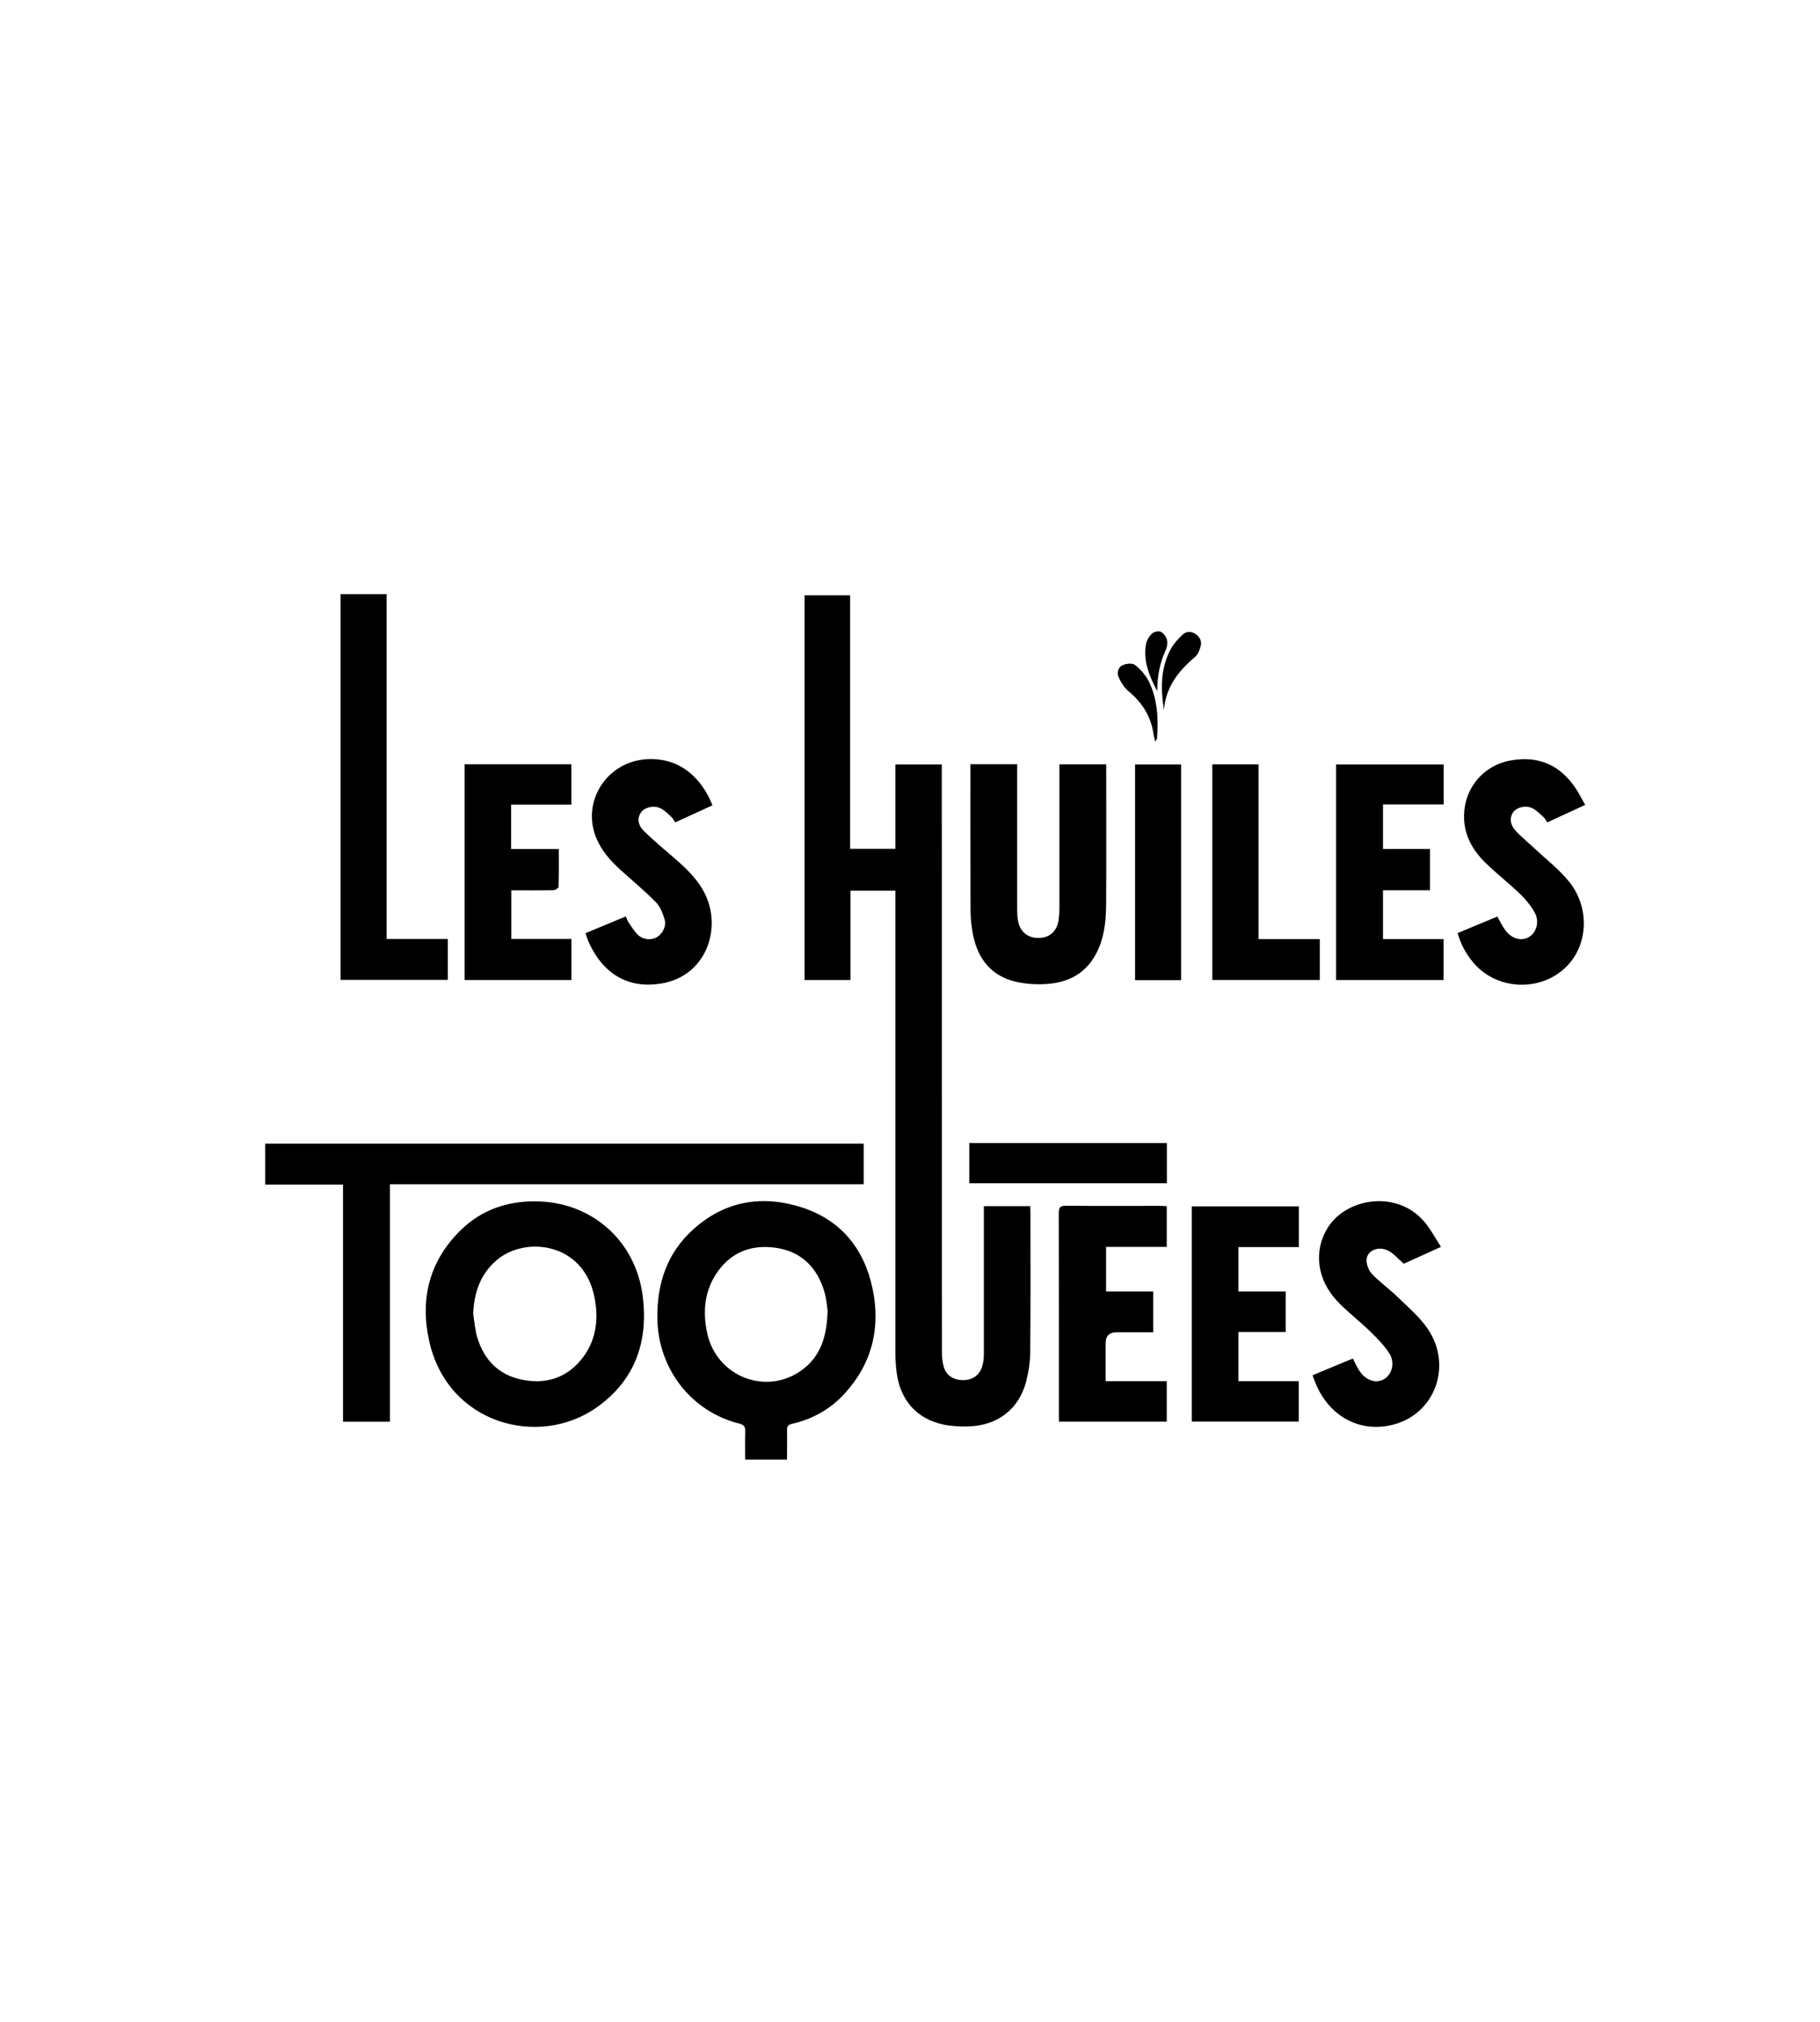 <?xml version="1.0" encoding="UTF-8"?><svg id="a" xmlns="http://www.w3.org/2000/svg" viewBox="0 0 278.66 309.51"><path d="M137.11,136.35h-6.89v13.67h-7.03v-58.89h6.97v38.81h6.93v-12.91h7.11v1.37c0,29.41,0,58.82,.01,88.23,0,.83,.05,1.69,.25,2.48,.37,1.44,1.5,2.18,3.04,2.16,1.46-.01,2.54-.8,2.92-2.21,.15-.58,.22-1.21,.22-1.81,.01-7.16,0-14.32,0-21.48v-1.13h7.09c.02,.35,.04,.66,.04,.97,0,7.09,.04,14.19-.03,21.28-.01,1.53-.24,3.09-.62,4.57-1.1,4.27-4.38,6.79-8.9,6.9-1.25,.03-2.53-.03-3.75-.28-4.06-.84-6.64-3.72-7.18-7.94-.13-1.02-.2-2.05-.2-3.08-.01-23.12,0-46.25,0-69.37v-1.36Z"/><path d="M59.7,217.64h-7.18v-36.3h-11.91v-6.27h91.63v6.22H59.7v36.35Z"/><path d="M120.51,223.44h-6.42c0-1.46-.03-2.87,.01-4.28,.02-.71-.12-1.03-.91-1.23-7.36-1.84-12.41-8.38-12.54-16.03-.09-5.36,1.46-10.07,5.49-13.7,4.82-4.35,10.52-5.31,16.58-3.38,5.95,1.9,9.53,6.25,10.84,12.27,1.33,6.09,0,11.64-4.29,16.3-2.17,2.36-4.89,3.86-8.01,4.58-.62,.14-.77,.4-.76,.97,.03,1.47,0,2.95,0,4.5Zm6.21-22.76c-.09-.59-.16-1.77-.48-2.87-1.1-3.76-3.51-6.22-7.46-6.79-3.58-.52-6.66,.56-8.84,3.57-2.07,2.87-2.39,6.13-1.66,9.5,1.42,6.6,8.92,9.59,14.38,5.73,2.93-2.08,3.95-5.12,4.05-9.14Z"/><path d="M81.94,183.91c8.51,0,15.34,5.92,16.45,14.4,.92,7.04-1.14,13-7.07,17.17-8.75,6.16-22.71,2.63-25.59-10.12-1.46-6.45-.03-12.3,4.81-17.04,3.14-3.08,7.03-4.43,11.4-4.42Zm-9.49,17.23c.2,1.2,.27,2.44,.62,3.59,1.03,3.4,3.23,5.72,6.76,6.46,3.53,.74,6.69-.12,9.07-2.95,2.37-2.82,2.81-6.17,2.12-9.66-1.68-8.45-10.68-9.4-15.01-5.64-2.49,2.15-3.43,4.97-3.56,8.2Z"/><path d="M148.58,116.99h7.16v1.14c0,7.06,0,14.12,0,21.18,0,.54,.04,1.1,.13,1.63,.29,1.69,1.48,2.67,3.16,2.65,1.67-.02,2.82-1.04,3.05-2.75,.08-.6,.13-1.22,.13-1.83,0-6.93,0-13.86,0-20.79v-1.21h7.16v1.03c0,6.67,.03,13.35-.01,20.02-.01,2.35-.15,4.69-1.06,6.92-1.42,3.51-4.09,5.31-7.75,5.63-1.58,.14-3.24,.06-4.79-.27-3.96-.83-6.07-3.54-6.81-7.38-.25-1.29-.35-2.62-.36-3.93-.03-6.93-.02-13.86-.02-20.79v-1.25Z"/><path d="M52.14,150v-59.04h7.05v52.78h9.38v6.26h-16.43Z"/><path d="M204.57,150.03v-33h16.47v6.11h-9.29v6.82h7.2v6.32h-7.2v7.48h9.27v6.26h-16.46Z"/><path d="M162.13,217.63v-1.04c0-10.29,0-20.57-.02-30.86,0-.86,.18-1.16,1.11-1.15,4.81,.05,9.61,.02,14.42,.02,.32,0,.63,.03,1,.05v6.23h-9.29v6.82h7.22v6.25c-1.88,0-3.74,0-5.6,0q-1.69,0-1.69,1.68c0,1.9,0,3.79,0,5.8h9.36v6.2h-16.52Z"/><path d="M71.14,117h16.34v6.17h-9.22v6.8h7.3c0,2.02,.02,3.91-.04,5.8,0,.18-.51,.5-.78,.5-2.12,.04-4.25,.02-6.45,.02v7.45h9.2v6.28h-16.35v-33.03Z"/><path d="M198.86,190.91h-9.24v6.79h7.24v6.21h-7.24v7.52h9.23v6.19h-16.37v-32.95h16.39v6.25Z"/><path d="M223.17,142.84l6.09-2.53c.43,.75,.76,1.49,1.24,2.12,1,1.33,2.49,1.7,3.64,.99,1.11-.69,1.6-2.34,.85-3.7-.58-1.05-1.38-2.03-2.24-2.86-1.72-1.65-3.61-3.12-5.31-4.78-2.02-1.97-3.33-4.31-3.28-7.27,.07-4.16,2.94-7.61,7.04-8.38,4.26-.8,7.6,.62,10.01,4.19,.54,.79,.96,1.66,1.5,2.6-1.98,.91-3.87,1.77-5.81,2.67-.19-.27-.32-.57-.55-.78-.54-.49-1.06-1.05-1.7-1.37-1.01-.51-2.36-.18-2.93,.55-.59,.75-.57,1.87,.29,2.83,.9,1,1.97,1.85,2.95,2.77,1.76,1.65,3.7,3.15,5.22,5,3.19,3.87,3.03,9.48-.12,12.85-3.91,4.19-10.89,3.97-14.54-.45-1.08-1.3-1.86-2.75-2.35-4.45Z"/><path d="M220.61,190.88l-5.68,2.58c-.86-.75-1.5-1.52-2.31-1.97-1.46-.8-3.26-.12-3.38,1.29-.06,.73,.3,1.69,.81,2.23,1.21,1.28,2.68,2.31,3.95,3.55,1.61,1.57,3.38,3.06,4.62,4.89,3.82,5.67,1.05,13.04-5.35,14.65-4.9,1.24-9.48-1.09-11.67-5.94-.22-.5-.4-1.01-.64-1.63,1.06-.44,2.09-.87,3.13-1.3,1.01-.42,2.01-.83,3.04-1.26,.35,.65,.63,1.3,1.01,1.88,.99,1.5,2.56,2,3.8,1.26,1.2-.72,1.69-2.53,.78-3.93-.79-1.23-1.85-2.3-2.9-3.33-1.64-1.59-3.48-2.98-5.05-4.64-3.18-3.36-3.66-7.77-1.48-11.27,2.89-4.63,10.94-5.95,15.11-.52,.8,1.04,1.42,2.21,2.22,3.45Z"/><path d="M109.07,123.29l-5.69,2.6c-.19-.28-.33-.59-.56-.8-.51-.47-1.02-1.01-1.62-1.32-1.03-.53-2.46-.21-3.02,.54-.59,.79-.6,1.88,.33,2.82,1.49,1.5,3.15,2.85,4.75,4.24,1.98,1.72,3.87,3.52,4.92,6,2.19,5.16-.19,12.06-6.92,13.19-4.87,.82-8.89-1.28-11.16-6.43-.17-.38-.28-.78-.46-1.27,1.07-.45,2.09-.88,3.12-1.3,1-.42,2.01-.83,3.06-1.27,.15,.33,.24,.65,.42,.91,.45,.66,.86,1.37,1.43,1.91,.79,.76,2.03,.85,2.88,.37,.87-.49,1.52-1.7,1.21-2.73-.28-.93-.67-1.95-1.32-2.62-1.71-1.74-3.61-3.31-5.42-4.95-1.52-1.37-2.87-2.88-3.68-4.79-2.41-5.64,1.56-11.82,7.69-12.17,5.13-.3,8.44,2.97,10.06,7.07Z"/><path d="M192.69,143.76h9.38v6.26h-16.45v-33.01h7.07v26.75Z"/><path d="M180.84,150.05h-7.05v-33.02h7.05v33.02Z"/><path d="M148.41,181.14v-6.16h30.25v6.16h-30.25Z"/><path d="M178.21,108.69c-.51-3.32-.54-6.54,1.15-9.51,.44-.76,1.08-1.43,1.73-2.04,.53-.5,1.25-.53,1.89-.13,.69,.43,1.06,1.11,.86,1.89-.16,.6-.42,1.29-.87,1.67-2.55,2.15-4.48,4.62-4.76,8.11Z"/><path d="M176.88,113.55c-.12-.52-.22-.85-.27-1.18-.38-2.72-1.75-4.84-3.85-6.58-.64-.53-1.12-1.32-1.47-2.08-.32-.68-.12-1.55,.56-1.87,.56-.26,1.54-.36,1.94-.04,.85,.67,1.64,1.57,2.12,2.54,1.33,2.74,1.46,5.7,1.24,8.69,0,.11-.11,.21-.27,.51Z"/><path d="M177.18,105.8c-1.29-2.43-2.14-4.66-1.72-7.16,.1-.59,.47-1.21,.9-1.63,.3-.29,1.01-.46,1.36-.3,.43,.21,.84,.77,.96,1.25,.13,.48,0,1.11-.21,1.59-.87,1.9-1.28,3.89-1.29,6.25Z"/></svg>